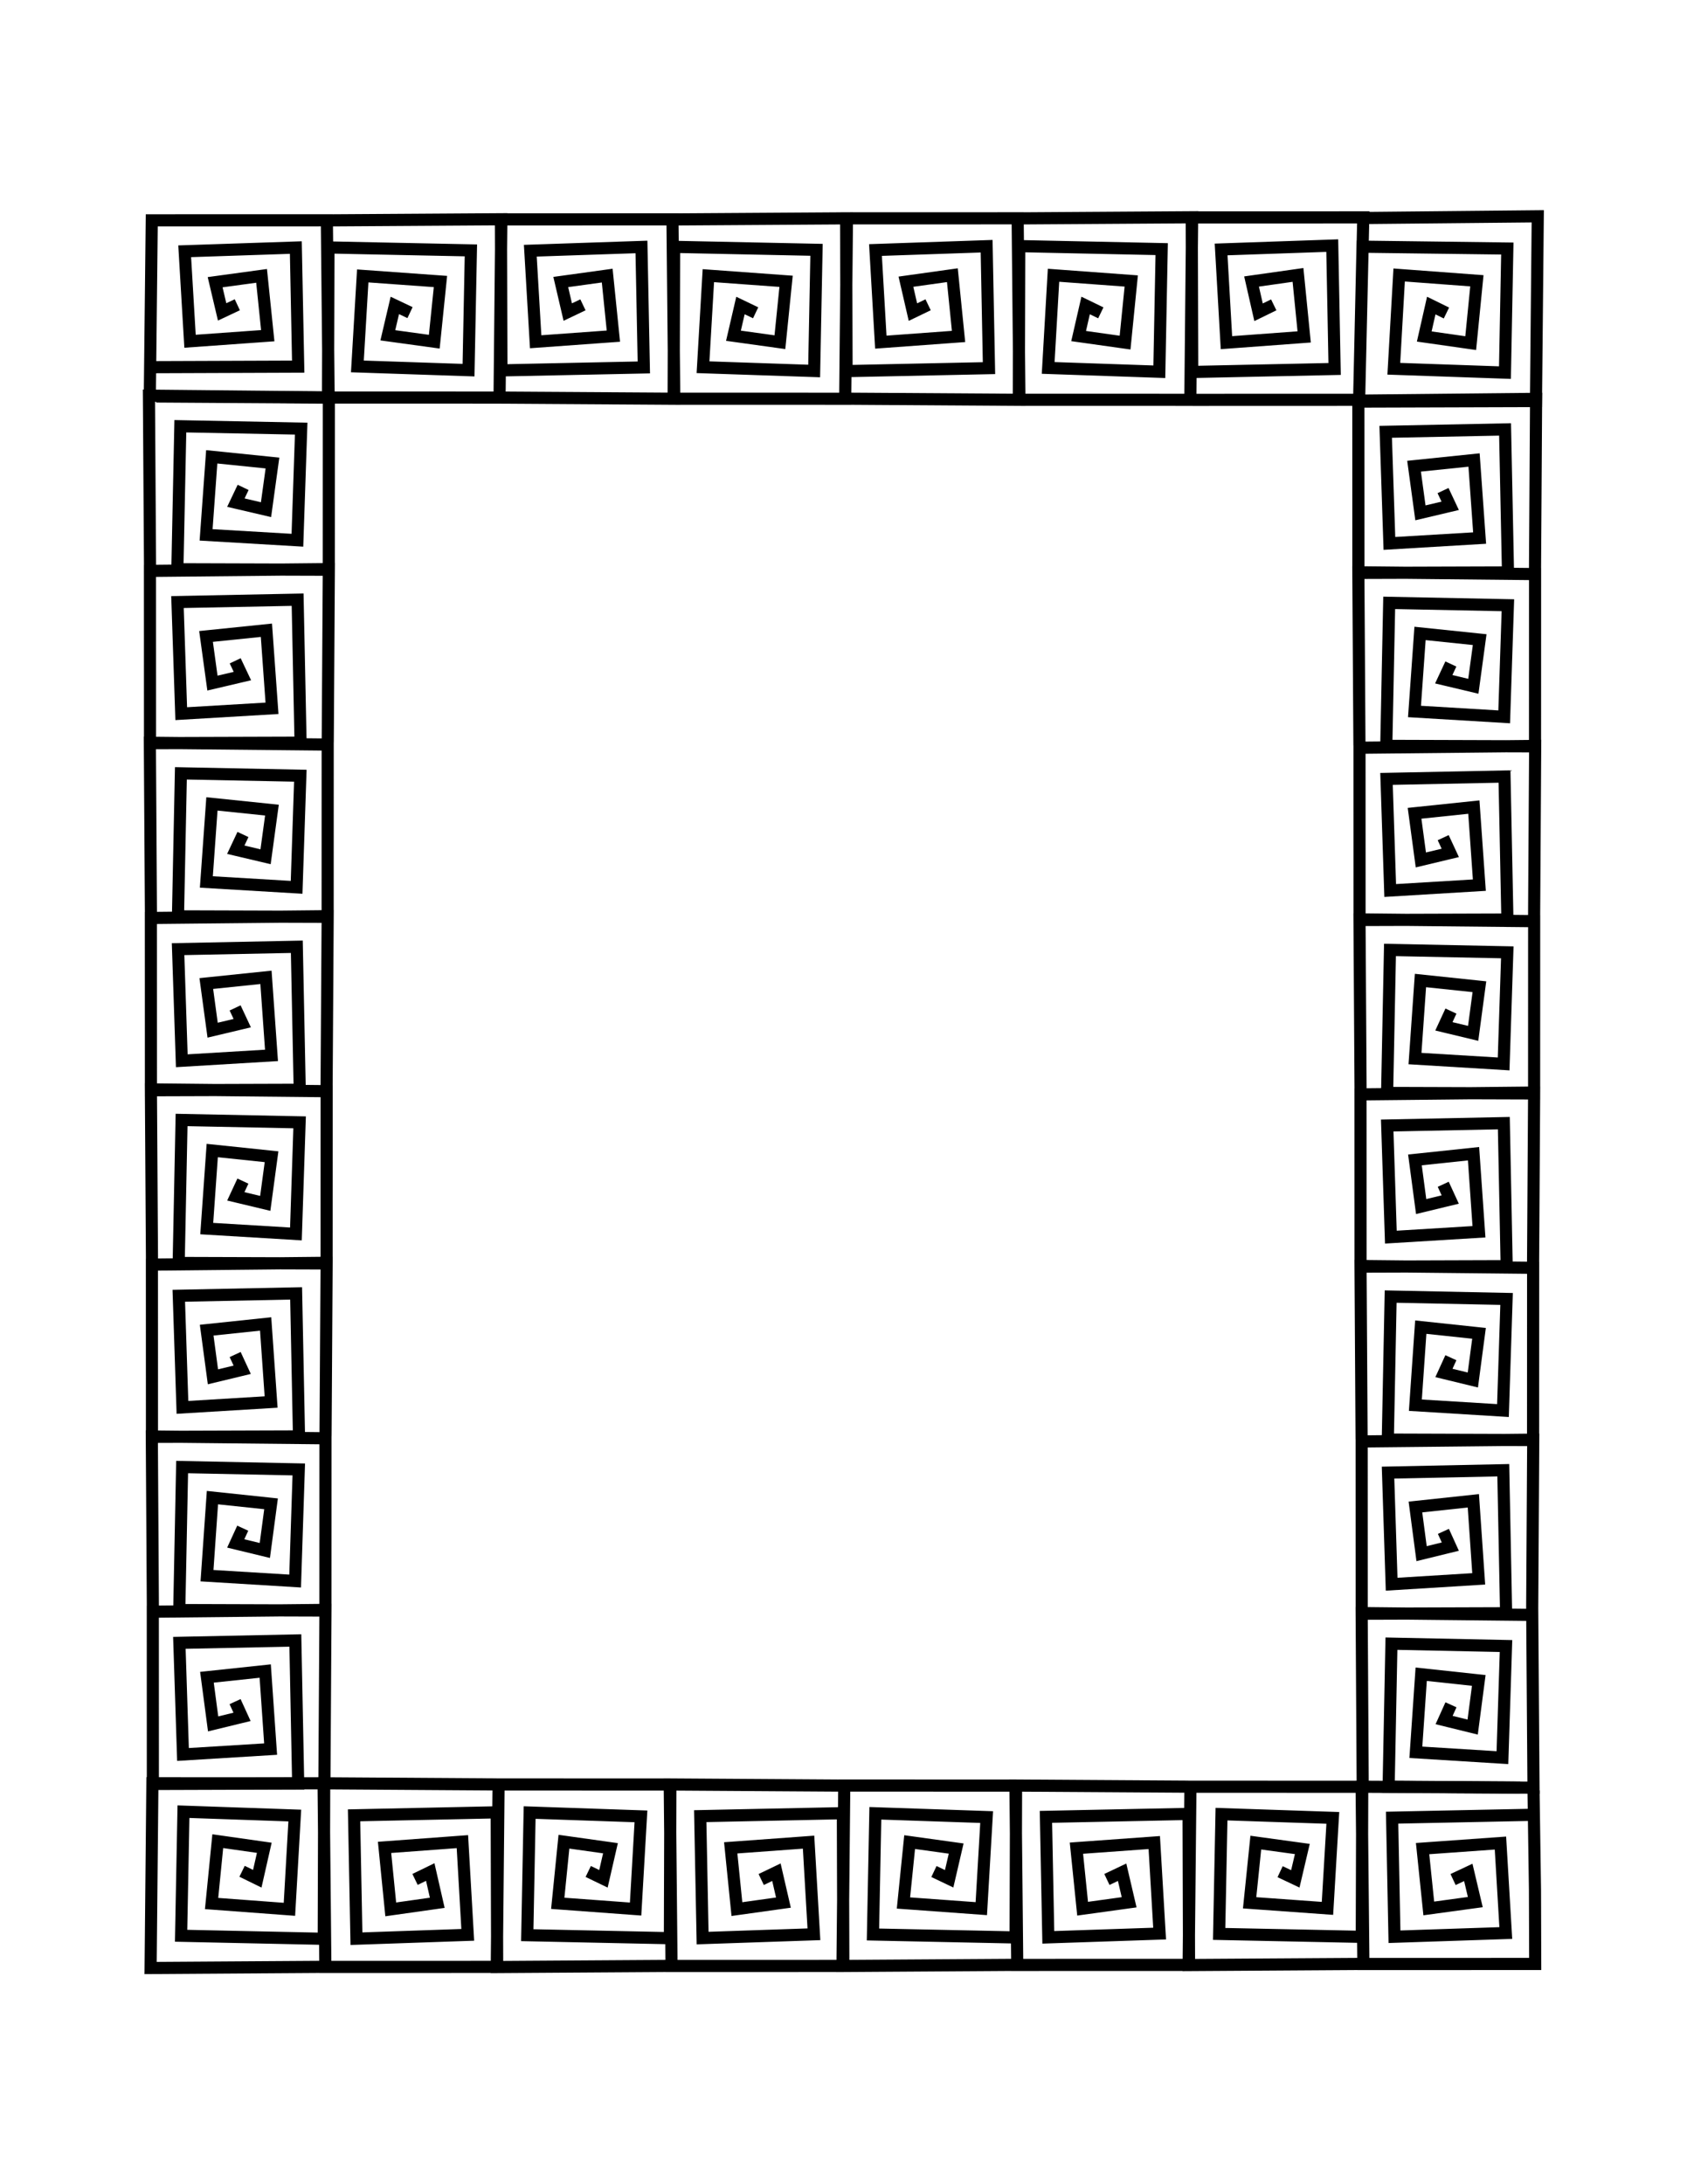 <?xml version="1.0" encoding="UTF-8" standalone="no"?>
<!-- Created with Inkscape (http://www.inkscape.org/) -->

<svg
   xmlns:dc="http://purl.org/dc/elements/1.1/"
   xmlns:cc="http://creativecommons.org/ns#"
   xmlns:rdf="http://www.w3.org/1999/02/22-rdf-syntax-ns#"
   xmlns:svg="http://www.w3.org/2000/svg"
   xmlns="http://www.w3.org/2000/svg"
   xmlns:sodipodi="http://sodipodi.sourceforge.net/DTD/sodipodi-0.dtd"
   xmlns:inkscape="http://www.inkscape.org/namespaces/inkscape"
   width="8.5in"
   height="11in"
   viewBox="0 0 765 990"
   id="svg14381"
   version="1.1"
   inkscape:version="0.91 r"
   sodipodi:docname="meander_frame_SVG.svg">
  <defs
     id="defs14383" />
  <sodipodi:namedview
     id="base"
     pagecolor="#ffffff"
     bordercolor="#666666"
     borderopacity="1.0"
     inkscape:pageopacity="0.0"
     inkscape:pageshadow="2"
     inkscape:zoom="0.46767677"
     inkscape:cx="382.5"
     inkscape:cy="556.63792"
     inkscape:document-units="px"
     inkscape:current-layer="g13694"
     showgrid="false"
     units="in"
     inkscape:window-width="1366"
     inkscape:window-height="716"
     inkscape:window-x="0"
     inkscape:window-y="0"
     inkscape:window-maximized="1">
    <inkscape:grid
       type="xygrid"
       id="grid13595" />
  </sodipodi:namedview>
  <g
     inkscape:label="Layer 1"
     inkscape:groupmode="layer"
     id="layer1"
     transform="translate(0,-62.362)">
    <g
       id="g13694"
       transform="translate(126.825,491.116)">
      <g
         id="g13719"
         transform="matrix(0.459,0,0,0.46,138.255,35.797)">
        <path
           sodipodi:nodetypes="cccccccccccccccccccccccccccccccccccccccccccccccccccccccccccccccccccccccccccccccccccccccccccccccccccccccccccccccccc"
           id="path13592-1-8-4"
           style="fill:none;fill-rule:evenodd;stroke:#000000;stroke-width:11.97;stroke-linecap:butt;stroke-linejoin:miter;stroke-miterlimit:4;stroke-dasharray:none;stroke-opacity:1"
           d="m 858.051,842.096 15.02,-7.046 6.931,29.261 -45.963,6.257 -6.11,-58.957 76.907,-5.469 5.288,88.652 -109.973,3.661 -2.343,-117.329 140.917,-2.873 m -1.21,-23.947 1.44,97.459 0.23,73.512 -169.738,0.047 -1.761,-174.682 156.664,0.834 m -237.185,82.867 15.02,7.088 6.931,-29.433 -45.963,-6.294 -6.11,59.302 76.907,5.501 5.288,-89.172 -109.973,-3.683 -2.343,118.017 140.917,2.89 0.46,-147.886 -169.738,-0.047 -1.761,175.707 170.643,-1.084 m -251.392,-83.231 15.02,-7.129 6.931,29.607 -45.963,6.331 -6.11,-59.652 76.907,-5.533 5.288,89.698 -109.973,3.705 -2.343,-118.713 140.917,-2.907 0.46,148.759 -169.738,0.047 -1.761,-176.743 170.643,1.09 m -251.163,83.599 15.02,7.171 6.931,-29.78 -45.963,-6.368 -6.11,60.002 76.907,5.566 5.288,-90.224 -109.973,-3.726 -2.343,119.409 140.917,2.924 0.46,-149.631 -169.738,-0.048 -1.761,177.78 170.643,-1.097 m -250.935,-84.091 15.02,-7.215 6.931,29.96 -45.963,6.407 -6.11,-60.365 76.907,-5.599 5.288,90.769 -109.973,3.749 -2.343,-120.131 140.917,-2.941 0.46,150.535 -169.738,0.048 -1.761,-178.854 170.643,1.103 m -251.163,84.597 15.02,7.257 6.932,-30.136 -45.963,-6.445 -6.11,60.719 76.907,5.632 5.288,-91.301 -109.973,-3.771 -2.343,120.835 140.917,2.959 0.46,-151.418 -169.738,-0.048 -1.761,179.903 170.643,-1.11 m -251.392,-85.219 15.02,-7.3 6.931,30.314 -45.963,6.483 -6.11,-61.077 76.907,-5.665 5.288,91.84 -109.973,3.793 -2.343,-121.548 140.917,-2.976 0.46,152.311 -169.738,0.049 -1.761,-180.964 170.643,1.116 m -251.163,85.595 15.02,7.342 6.931,-30.491 -45.963,-6.521 -6.11,61.435 76.907,5.699 5.288,-92.379 -109.973,-3.815 -2.343,122.261 140.917,2.994 0.46,-153.205 -169.738,-0.049 -1.761,182.026 170.643,-1.123"
           inkscape:connector-curvature="0" />
        <path
           id="path13592-1-8-4-6"
           style="fill:none;fill-rule:evenodd;stroke:#000000;stroke-width:11.97;stroke-linecap:butt;stroke-linejoin:miter;stroke-miterlimit:4;stroke-dasharray:none;stroke-opacity:1"
           d="m -345.272,666.78 6.881,15.02 -28.574,6.931 -6.11,-45.963 57.571,-6.11 5.34,76.907 -86.569,5.288 -3.575,-109.974 114.572,-2.343 2.805,140.917 -143.57,0.46 -0.046,-169.738 170.578,-1.761 -1.052,170.643 m -80.683,-251.163 -6.921,15.02 28.741,6.931 6.146,-45.963 -57.909,-6.11 -5.372,76.907 87.077,5.288 3.596,-109.974 -115.244,-2.343 -2.822,140.917 144.412,0.46 0.046,-169.738 -171.578,-1.761 1.058,170.643 m 81.276,-251.392 6.962,15.02 -28.911,6.931 -6.183,-45.963 58.251,-6.11 5.403,76.907 -87.59,5.288 -3.618,-109.974 115.924,-2.343 2.838,140.917 -145.264,0.46 -0.046,-169.738 172.591,-1.761 -1.065,170.643 m -81.635,-251.163 -7.003,15.02 29.081,6.931 6.219,-45.963 -58.592,-6.11 -5.435,76.907 88.104,5.288 3.639,-109.973 -116.604,-2.343 -2.855,140.917 146.116,0.46 0.047,-169.738 -173.603,-1.761 1.071,170.643 m 82.116,-250.935 7.045,15.02 -29.256,6.931 -6.256,-45.963 58.946,-6.11 5.468,76.907 -88.636,5.288 -3.661,-109.973 117.308,-2.343 2.872,140.917 -146.998,0.46 -0.047,-169.738 174.652,-1.761 -1.077,170.643 m -82.609,-251.163 -7.086,15.02 29.428,6.931 6.293,-45.963 -59.292,-6.11 -5.5,76.907 89.156,5.288 3.682,-109.973 -117.996,-2.343 -2.889,140.917 147.86,0.46 0.047,-169.738 -175.676,-1.761 1.084,170.643 m 83.217,-251.392 7.128,15.02 -29.601,6.931 -6.33,-45.963 59.642,-6.11 5.532,76.907 -89.682,5.288 -3.704,-109.973 118.692,-2.343 2.906,140.917 -148.733,0.46 -0.048,-169.738 176.713,-1.761 -1.09,170.643 m -83.584,-251.163 -7.17,15.02 29.775,6.931 6.367,-45.963 -59.992,-6.11 -5.565,76.907 90.208,5.288 3.726,-109.973 -119.389,-2.343 -2.923,140.917 149.605,0.46 0.048,-169.738 -177.749,-1.761 1.096,170.643"
           inkscape:connector-curvature="0" />
        <path
           sodipodi:nodetypes="cccccccccccccccccccccccccccccccccccccccccccccccccccccccccccccccccccccccccccccccccccccccccccccccccccccccccccccccc"
           id="path13592-1-8-4-6-2"
           style="fill:none;fill-rule:evenodd;stroke:#000000;stroke-width:11.97;stroke-linecap:butt;stroke-linejoin:miter;stroke-miterlimit:4;stroke-dasharray:none;stroke-opacity:1"
           d="m 855.966,669.912 -6.798,15.02 28.23,6.931 6.037,-45.963 -56.879,-6.11 -5.276,76.907 85.528,5.288 3.532,-109.974 -113.194,-2.343 -2.772,140.917 143.123,1.023 -1.235,-170.301 -168.526,-1.761 1.04,170.643 m 79.712,-251.163 6.838,15.02 -28.396,6.931 -6.072,-45.963 57.212,-6.11 5.307,76.907 -86.029,5.288 -3.553,-109.974 113.858,-2.343 2.788,140.917 -142.674,0.46 -0.046,-169.738 169.514,-1.761 -1.046,170.643 m -80.298,-251.392 -6.878,15.02 28.563,6.931 6.108,-45.963 -57.55,-6.11 -5.338,76.907 86.537,5.288 3.574,-109.974 -114.529,-2.343 -2.804,140.917 143.516,0.46 0.046,-169.738 -170.514,-1.761 1.052,170.643 m 80.653,-251.163 6.918,15.02 -28.731,6.931 -6.144,-45.963 57.888,-6.11 5.37,76.907 -87.044,5.288 -3.595,-109.973 115.201,-2.343 2.821,140.917 -144.358,0.46 -0.046,-169.738 171.515,-1.761 -1.058,170.643 m -81.128,-250.935 -6.96,15.02 28.904,6.931 6.181,-45.963 -58.237,-6.11 -5.402,76.907 87.57,5.288 3.617,-109.973 -115.897,-2.343 -2.838,140.917 145.23,0.46 0.046,-169.738 -172.55,-1.761 1.064,170.643 m 81.616,-251.163 7.001,15.02 -29.074,6.931 -6.217,-45.963 58.579,-6.11 5.434,76.907 -88.084,5.288 -3.638,-109.973 116.577,-2.343 2.854,140.917 -146.082,0.46 -0.047,-169.738 173.563,-1.761 -1.071,170.643 m -82.216,-251.392 -7.042,15.02 29.245,6.931 6.254,-45.963 -58.924,-6.11 -5.466,76.907 88.603,5.288 3.659,-109.973 -117.265,-2.343 -2.871,140.917 146.944,0.46 0.047,-169.738 -174.587,-1.761 1.077,170.643 m 82.579,-251.163 7.084,15.02 -29.417,6.931 -6.291,-45.963 59.27,-6.11 5.498,76.907 -89.123,5.288 -3.681,-109.973 117.952,-2.343 2.888,140.917 -147.806,0.46 -0.047,-169.738 175.611,-1.761 -1.083,170.643"
           inkscape:connector-curvature="0" />
        <path
           sodipodi:nodetypes="ccccccccccccccccccccccccccccccccccccccccccccccccccccccccccccccccccccccccccccccccccccccccccccccccccccccccccccccccc"
           id="path13592-1-8-4-7"
           style="fill:none;fill-rule:evenodd;stroke:#000000;stroke-width:11.97;stroke-linecap:butt;stroke-linejoin:miter;stroke-miterlimit:4;stroke-dasharray:none;stroke-opacity:1"
           d="m -343.062,-709.604 -14.996,7.046 -6.921,-29.261 45.891,-6.257 6.1,58.957 -76.787,5.469 -5.279,-88.652 109.802,-3.661 2.339,117.329 -143.043,0.527 m -3.519,26.393 1.887,-171.071 172.992,-0.047 1.758,174.682 -170.377,-1.078 m 250.771,-82.624 -14.996,-7.088 -6.921,29.433 45.891,6.294 6.1,-59.302 -76.787,-5.501 -5.28,89.172 109.802,3.683 2.339,-118.017 -140.697,-2.89 -0.459,147.886 169.473,0.047 1.758,-175.706 -170.377,1.084 m 250.999,83.231 -14.996,7.129 -6.921,-29.607 45.891,-6.331 6.1,59.652 -76.787,5.533 -5.279,-89.698 109.802,-3.705 2.339,118.713 -140.697,2.907 -0.459,-148.759 169.473,-0.047 1.758,176.743 -170.377,-1.09 m 250.771,-83.599 -14.996,-7.171 -6.921,29.78 45.891,6.368 6.1,-60.002 -76.787,-5.566 -5.279,90.224 109.802,3.726 2.339,-119.409 -140.697,-2.924 -0.459,149.631 169.473,0.048 1.758,-177.78 -170.377,1.097 m 250.542,84.091 -14.996,7.215 -6.921,-29.96 45.891,-6.407 6.1,60.365 -76.787,5.599 -5.279,-90.769 109.802,-3.749 2.339,120.131 -140.697,2.941 -0.459,-150.535 169.473,-0.048 1.758,178.854 -170.377,-1.103 m 250.771,-84.597 -14.996,-7.257 -6.921,30.136 45.891,6.445 6.1,-60.719 -76.787,-5.632 -5.279,91.301 109.802,3.771 2.339,-120.835 -140.697,-2.959 -0.459,151.418 169.473,0.048 1.758,-179.903 -170.377,1.11 m 250.999,85.219 -14.996,7.3 -6.921,-30.314 45.891,-6.483 6.1,61.077 -76.787,5.665 -5.279,-91.84 109.802,-3.793 2.339,121.548 -140.697,2.976 -0.459,-152.311 169.473,-0.049 -4.107,179.791 -164.511,0.057 m 250.771,-85.595 -14.996,-7.342 -6.921,30.491 45.891,6.521 6.1,-61.435 -76.787,-5.699 -5.279,92.379 109.802,3.815 2.339,-122.261 -143.043,-1.821 -3.392,152.618 174.751,-0.538 1.758,-182.026 -175.069,1.709"
           inkscape:connector-curvature="0" />
      </g>
    </g>
  </g>
</svg>
